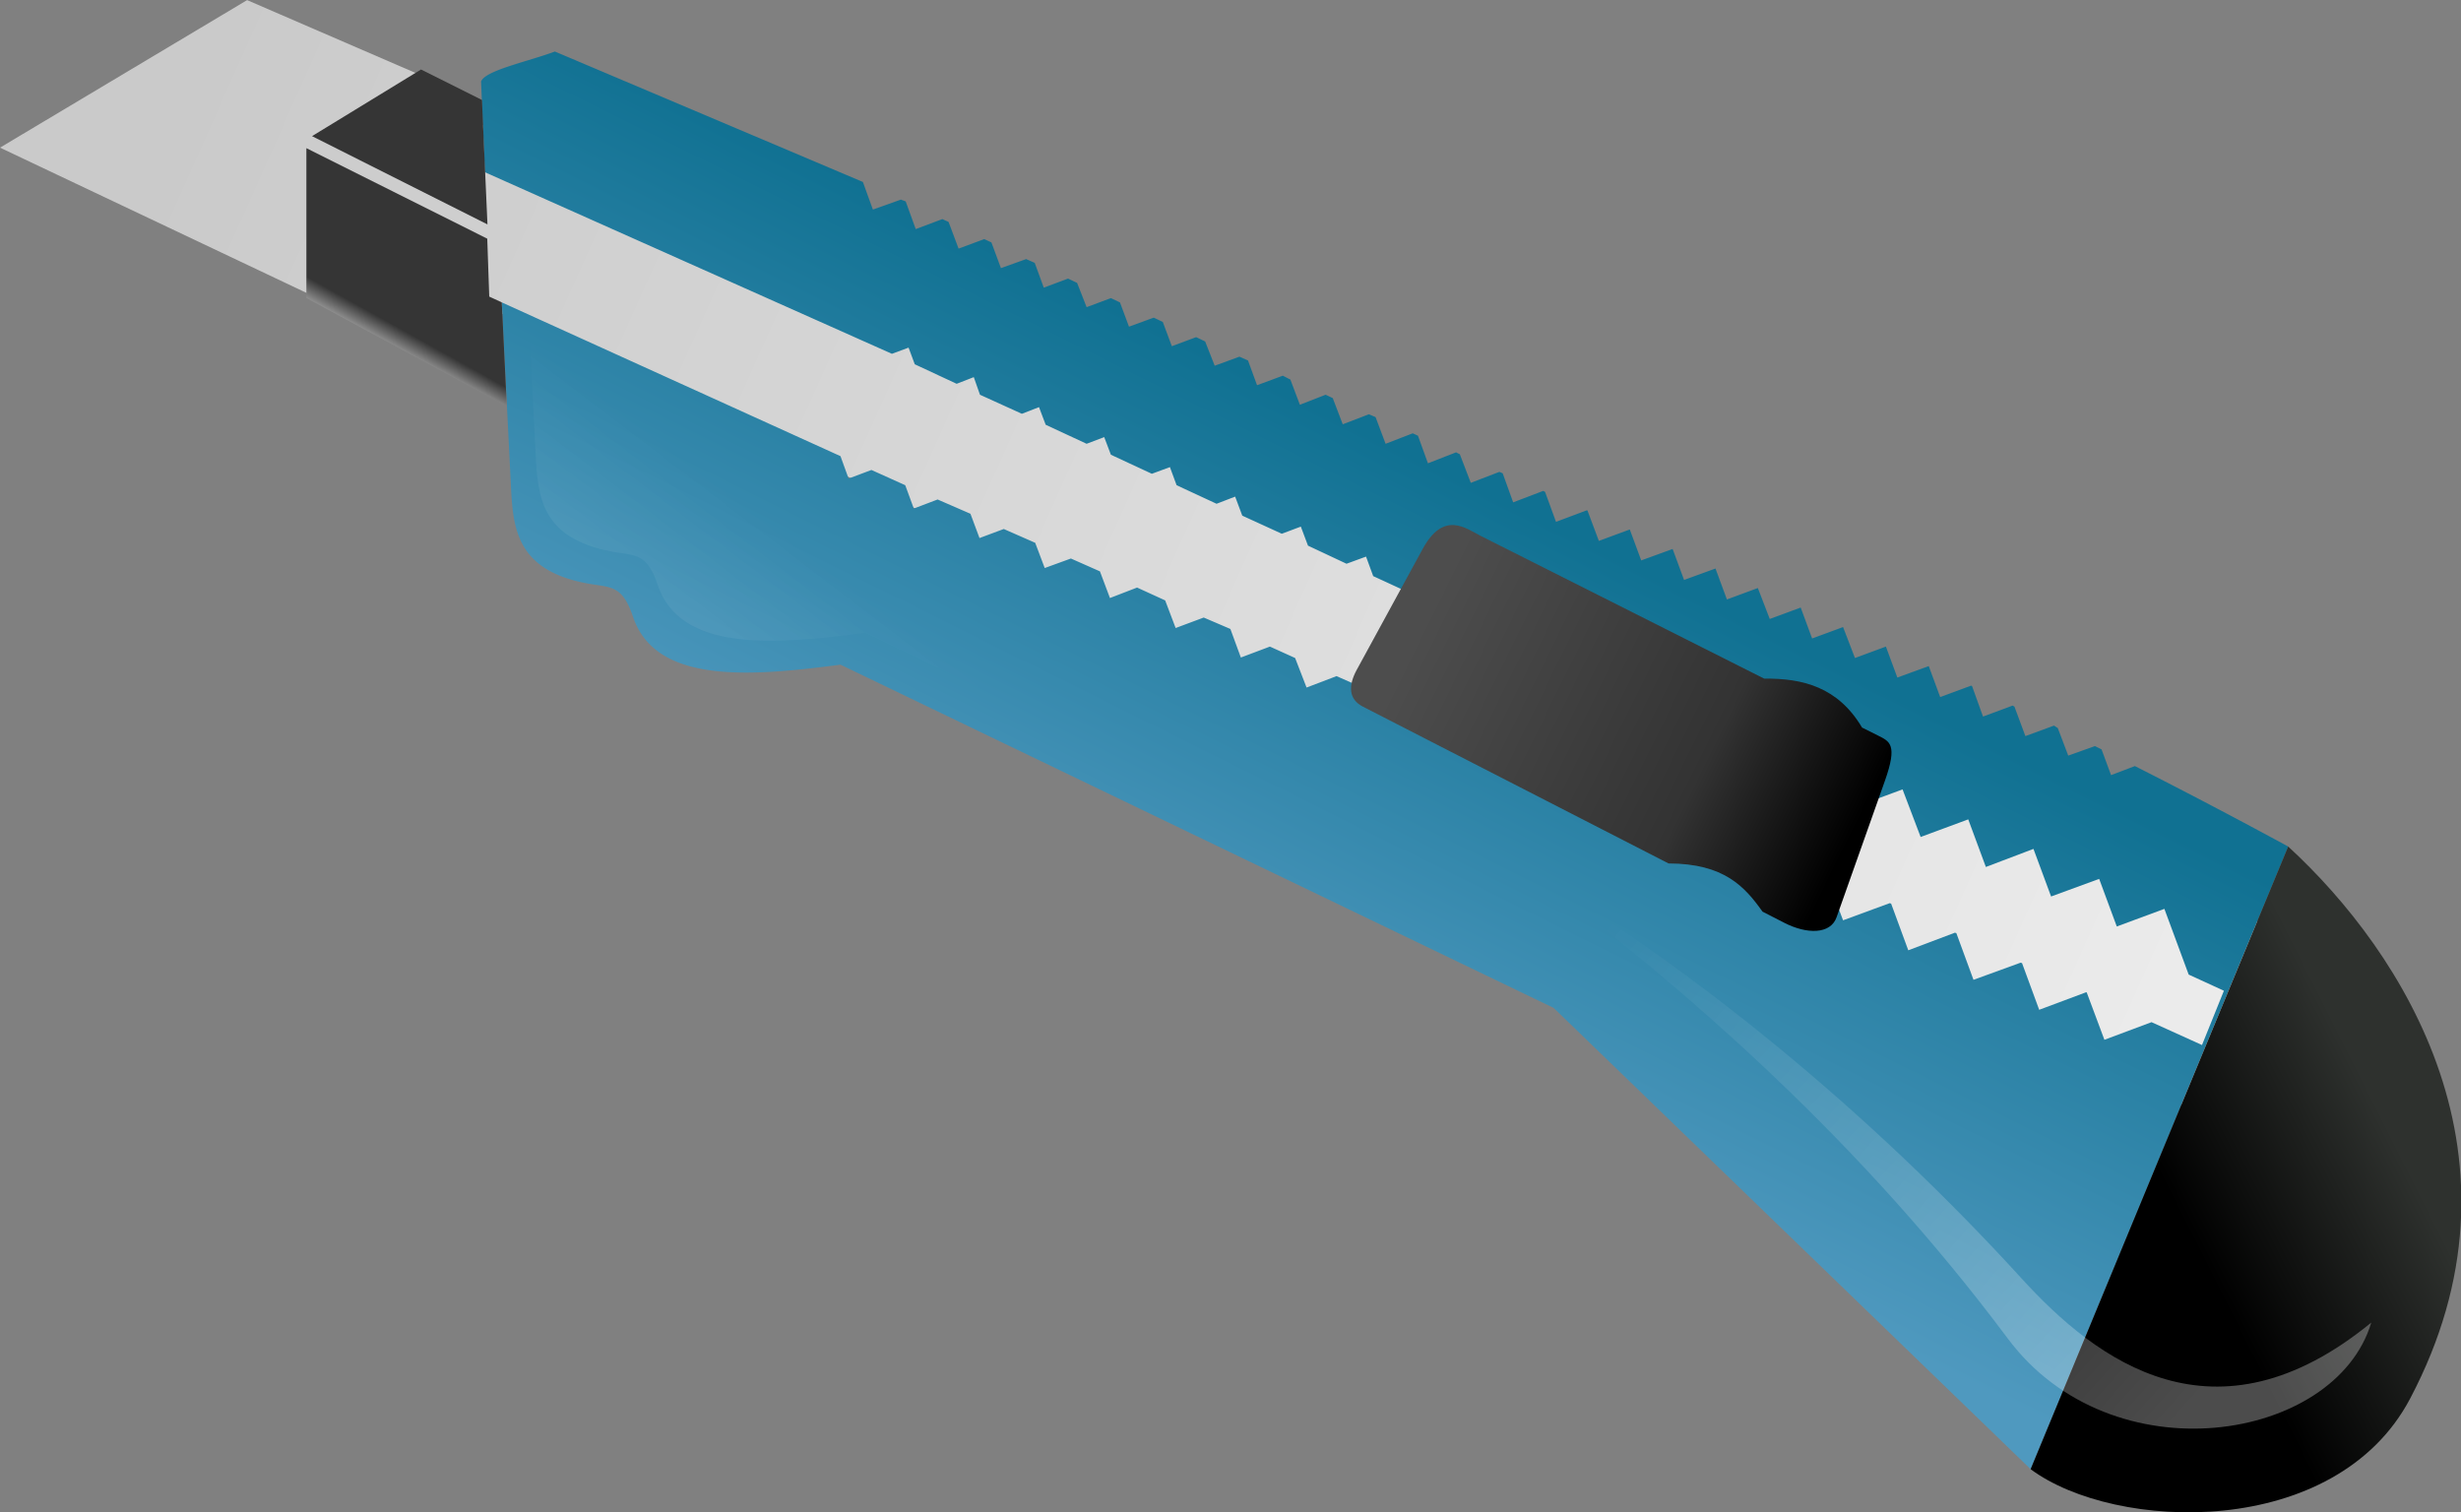 <?xml version="1.0"?>
<svg xmlns="http://www.w3.org/2000/svg" xmlns:xlink="http://www.w3.org/1999/xlink" width="500" height="307.202" viewBox="0 0 500 307.202">
  <rect x="0" y="0" width="500" height="307.202" fill="#808080" stroke="none"/>
  <defs>
    <linearGradient id="a">
      <stop offset="0" stop-color="#4d4d4d"/>
      <stop offset=".658" stop-color="#333"/>
      <stop offset="1"/>
    </linearGradient>
    <linearGradient id="f">
      <stop offset="0" stop-color="#fff" stop-opacity=".297"/>
      <stop offset="1" stop-color="#fff" stop-opacity="0"/>
    </linearGradient>
    <linearGradient id="g">
      <stop offset="0" stop-color="#fff" stop-opacity=".478"/>
      <stop offset="1" stop-color="#fff" stop-opacity="0"/>
    </linearGradient>
    <linearGradient id="e">
      <stop offset="0" stop-color="#2e312e"/>
      <stop offset="1"/>
    </linearGradient>
    <linearGradient id="d">
      <stop offset="0" stop-color="#ebebeb"/>
      <stop offset="1" stop-color="#cacaca"/>
    </linearGradient>
    <linearGradient id="c">
      <stop offset="0" stop-color="#107192"/>
      <stop offset="1" stop-color="#4f99bf"/>
    </linearGradient>
    <linearGradient id="b">
      <stop offset="0"/>
      <stop offset="1" stop-opacity="0"/>
    </linearGradient>
    <linearGradient id="h">
      <stop offset="0" stop-color="#353535"/>
      <stop offset=".836" stop-color="#353535"/>
      <stop offset="1" stop-color="#8b8b8b"/>
    </linearGradient>
    <linearGradient xlink:href="#d" id="i" gradientUnits="userSpaceOnUse" x1="149.417" y1="107.892" x2="18.909" y2="49.682"/>
    <linearGradient xlink:href="#c" id="j" gradientUnits="userSpaceOnUse" x1="146.081" y1="95.471" x2="129.025" y2="129.767"/>
    <linearGradient xlink:href="#e" id="k" gradientUnits="userSpaceOnUse" x1="163.28" y1="115.652" x2="150.09" y2="122.304"/>
    <linearGradient xlink:href="#h" id="l" gradientUnits="userSpaceOnUse" x1="34.62" y1="57.839" x2="31.074" y2="64.226"/>
    <linearGradient xlink:href="#a" id="m" gradientUnits="userSpaceOnUse" x1="100.106" y1="83.792" x2="128.284" y2="97.696"/>
    <linearGradient xlink:href="#f" id="n" gradientUnits="userSpaceOnUse" x1="149.21" y1="136.186" x2="112.585" y2="102.942"/>
    <linearGradient xlink:href="#g" id="o" gradientUnits="userSpaceOnUse" x1="15.95" y1="131.907" x2="57.814" y2="77.021"/>
  </defs>
  <g color="#000">
    <path d="M34.527 47.411L23.173 42.5 6.952 52.185 28.27 62.288l1.642-3.904 124.057 58.435 1.514-13.716L43.58 52.929l-7.765-3.49z" style="marker:none" fill="url(#i)" overflow="visible" transform="matrix(3.095 0 0 3.095 -21.513 -131.515)"/>
    <path d="M43.375 45.875c-1.727.65-4.59 1.24-4.844 1.969l.246 5.952L65.5 65.719l1.094-.406.406 1.093 2.75 1.281 1.125-.437.406 1.156 2.75 1.25 1.125-.437.438 1.156 2.687 1.25 1.156-.438.438 1.157 2.688 1.25 1.187-.438.438 1.188 2.624 1.219 1.22-.47.468 1.25 2.594 1.188 1.25-.469.469 1.25 2.53 1.188 1.282-.469.469 1.281 19.5 9 2.375-.874.906 2.374 1 .47 2.406-.907.906 2.438.47.218v.375l2.906-1.062 1.156 3.125 3.125-1.156 1.187 3.124 3.125-1.156 1.156 3.125 3.125-1.187 1.157 3.125 3.156-1.156 1.156 3.124 3.125-1.156 1.594 4.313 2.313 1.062-1.438 3.563-3.313-1.5-3.093 1.156-1.156-3.094-.032-.031-3.093 1.156-1.125-3.062-.094-.031-3.094 1.125-1.125-3.063-.094-.031-3.062 1.156-1.125-3.062-.094-.032-3.062 1.125-1.157-3.062-.093-.031-3.063 1.125-.937-2.532-.625.594-1.25-.562-1.469.562-.531-1.437-2.375-1.063-1.407.531-.5-1.375-19.843-8.78-1.969.75-.75-1.938-1.656-.75-1.907.718-.687-1.875-1.75-.75-1.844.688-.687-1.813-1.844-.843-1.781.687-.657-1.75-1.906-.844-1.719.625-.625-1.656-2.062-.906-1.594.594-.594-1.594-2.156-.938-1.563.594-.562-1.531-2.219-1-1.5.562-.531-1.469L39.89 62.343l.595 11.95c.145 2.906.312 5.816 5.515 6.583 1.21.178 1.875.233 2.5 2.094 1.488 4.43 7.623 3.945 13.625 3.156l46.813 22.531 31.312 30.281 16.906-40.875a397.975 397.975 0 00-10.062-5.28l-1.563.593-.625-1.688-.437-.218-1.75.625-.688-1.813c-.087-.043-.162-.113-.25-.156l-1.875.688-.719-1.938-.125-.063-1.937.72-.719-2-.062-.032-2.031.75-.75-2.031-2.063.75-.75-2.031-2.031.75-.781-2.032-2.032.75-.75-2.031-2.031.75-.781-2.031-2.031.75-.75-2.031-2.063.75-.75-2.032-2.063.75-.75-2.031-2.03.75-.75-2c-.018-.008-.046.008-.063 0l-2 .75-.719-1.969c-.043-.019-.082-.043-.125-.062l-1.969.75-.687-1.906c-.073-.033-.146-.062-.219-.094l-1.875.719-.719-1.876c-.085-.037-.164-.087-.25-.124l-1.844.718-.656-1.812c-.115-.051-.228-.106-.344-.156l-1.78.687-.657-1.75c-.145-.064-.292-.123-.438-.188l-1.718.657-.656-1.719c-.158-.07-.311-.149-.47-.219l-1.687.656-.625-1.656c-.17-.075-.33-.174-.5-.25l-1.687.625-.594-1.625-.563-.25-1.624.594-.626-1.594c-.199-.09-.394-.191-.593-.281l-1.594.594-.594-1.594c-.199-.09-.395-.19-.594-.281l-1.624.593-.594-1.593c-.199-.091-.395-.19-.594-.282l-1.594.594-.625-1.593c-.198-.092-.395-.19-.594-.282l-1.593.594-.594-1.625c-.186-.087-.376-.163-.563-.25l-1.656.594-.625-1.688c-.156-.074-.312-.144-.469-.218l-1.687.624-.656-1.75c-.135-.064-.272-.122-.406-.187l-1.75.656-.657-1.812c-.1-.05-.212-.076-.312-.125l-1.844.656-.656-1.813z" style="marker:none" fill="url(#j)" overflow="visible" transform="matrix(3.095 0 0 3.095 -21.513 -131.515)"/>
    <path d="M157.156 98.063c7.576 6.963 16.292 20.52 8.01 36.235-4.908 9.314-19.402 8.748-24.916 4.64z" style="marker:none" fill="url(#k)" overflow="visible" transform="matrix(3.095 0 0 3.095 -21.513 -131.515)"/>
    <path d="M27.063 52.219v9.843l13.156 7.094-.329-6.814-.823-.38-.131-3.802z" style="marker:none" fill="url(#l)" overflow="visible" transform="matrix(3.095 0 0 3.095 -21.513 -131.515)"/>
    <path d="M96.02 86.452l4.325-7.93c1.385-2.54 2.85-1.332 3.802-.852l18.614 9.372c2.531-.03 4.845.553 6.423 3.212l1.048.524c.775.387 1.295.588.46 2.95l-3.18 8.979c-.4 1.13-1.955 1.123-3.44.36l-1.422-.729c-1.166-1.638-2.513-3.158-6.169-3.164L96.413 88.878c-.939-.482-.966-1.376-.394-2.426z" style="marker:none" fill="url(#m)" overflow="visible" transform="matrix(3.095 0 0 3.095 -21.513 -131.515)"/>
    <path d="M162.61 129.317c-10.263 8.392-18.032 2.5-22.94-2.884-10.1-11.081-21.723-20.477-32.515-26.89 10.804 8.065 22.095 18.09 31.598 30.823 6.823 9.143 21.512 6.802 23.857-1.049z" style="marker:none" fill="url(#n)" overflow="visible" transform="matrix(3.095 0 0 3.095 -21.513 -131.515)"/>
    <path d="M85.54 14.123L63.394 27.662l35.643 17.93-1.119-25.28z" style="marker:none" fill="#353535" overflow="visible"/>
    <path style="marker:none" d="M125.246 98.848c-1.813-3.032-25.61-12.59-28.937-14.063l-1.969.75-.75-1.937-1.656-.75-1.906.719-.688-1.875-1.75-.75-1.844.687-.687-1.812-1.844-.844-1.781.687-.657-1.75-1.906-.844-1.719.625-.625-1.656-2.062-.906-1.594.594-.594-1.594-2.156-.938-1.562.594-.563-1.531-2.219-1-1.5.562-.53-1.468-22.235-10.096.595 11.95c.144 2.906.311 5.816 5.514 6.583 1.21.179 1.875.233 2.5 2.094 1.488 4.43 7.623 3.946 13.625 3.156l46.813 22.531 31.312 30.282z" fill="url(#o)" overflow="visible" transform="matrix(3.095 0 0 3.095 -21.513 -131.515)"/>
  </g>
</svg>
